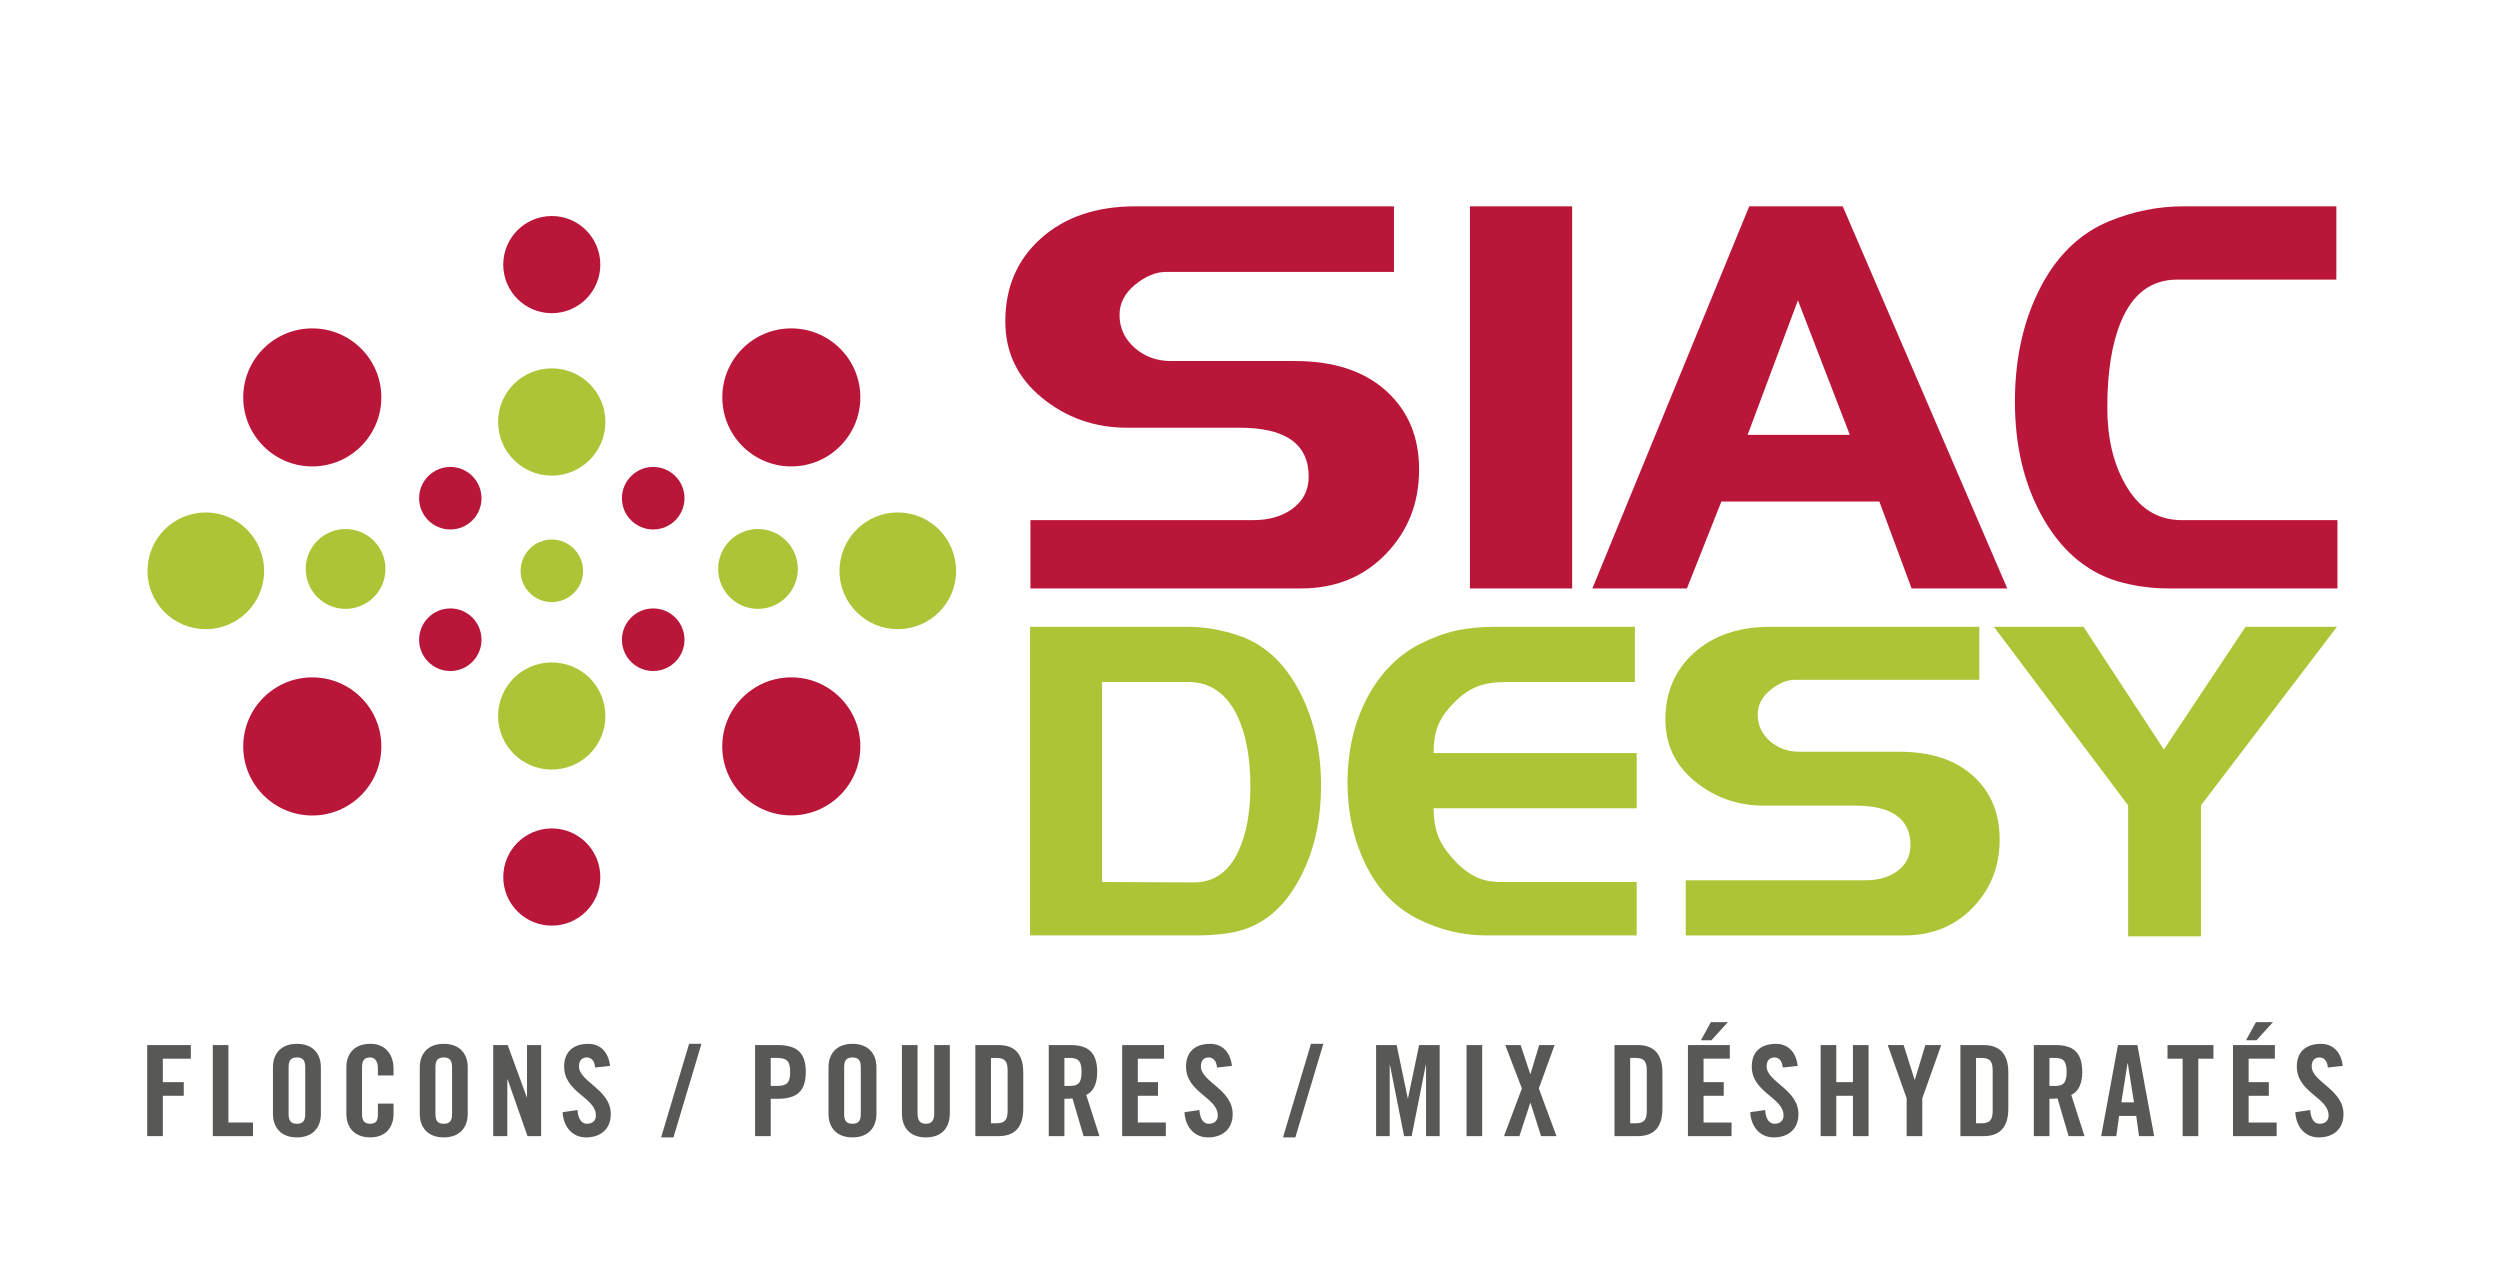 <?xml version="1.0" encoding="utf-8"?>
<!-- Generator: Adobe Illustrator 16.2.1, SVG Export Plug-In . SVG Version: 6.00 Build 0)  -->
<!DOCTYPE svg PUBLIC "-//W3C//DTD SVG 1.1//EN" "http://www.w3.org/Graphics/SVG/1.1/DTD/svg11.dtd">
<svg version="1.1" id="Calque_1" xmlns="http://www.w3.org/2000/svg" xmlns:xlink="http://www.w3.org/1999/xlink" x="0px" y="0px"
	 width="182.089px" height="92.537px" viewBox="0 0 182.089 92.537" enable-background="new 0 0 182.089 92.537"
	 xml:space="preserve">
<g>
	<g>
		<g>
			<g>
				<g>
					<path fill="#ACC435" d="M90.494,46.392c1.801,0.686,3.226,2.087,4.277,4.207c0.965,1.948,1.447,4.153,1.447,6.615
						c0,2.633-0.536,4.924-1.608,6.872c-1.158,2.141-2.755,3.414-4.792,3.821c-0.793,0.149-1.684,0.225-2.669,0.225H75.026V45.653
						h11.448C87.825,45.653,89.165,45.899,90.494,46.392z M91.073,57.294c0-2.079-0.311-3.783-0.933-5.112
						c-0.793-1.673-1.994-2.509-3.602-2.509h-6.271V64.24l6.689,0.032c1.458,0,2.541-0.761,3.248-2.283
						C90.783,60.746,91.073,59.182,91.073,57.294z"/>
					<path fill="#ACC435" d="M119.21,68.132h-10.965c-1.694,0-3.324-0.386-4.889-1.156c-1.693-0.835-2.986-2.161-3.875-3.981
						c-0.89-1.82-1.334-3.821-1.334-6.005c0-2.162,0.428-4.122,1.286-5.877c0.943-1.905,2.251-3.297,3.923-4.175
						c0.922-0.471,1.806-0.803,2.652-0.995c0.848-0.192,1.817-0.289,2.911-0.289h10.161v4.02h-9.39c-0.836,0-1.538,0.11-2.106,0.332
						c-0.568,0.221-1.131,0.615-1.688,1.184c-0.559,0.568-0.944,1.12-1.158,1.657c-0.215,0.536-0.322,1.205-0.322,2.005h14.793v4.02
						h-14.793c0,0.729,0.098,1.367,0.291,1.913c0.193,0.547,0.544,1.11,1.05,1.688c0.506,0.579,1.034,1.019,1.583,1.318
						c0.549,0.301,1.2,0.45,1.953,0.45h9.916V68.132z"/>
					<path fill="#ACC435" d="M145.645,61.138c0,1.968-0.654,3.626-1.962,4.974s-2.969,2.021-4.984,2.021h-15.918v-4.02h13.12
						c0.879,0,1.618-0.205,2.22-0.615c0.686-0.474,1.028-1.121,1.028-1.94c0-1.92-1.351-2.88-4.052-2.88h-6.625
						c-1.908,0-3.58-0.588-5.017-1.764c-1.437-1.177-2.154-2.673-2.154-4.491c0-2.01,0.702-3.641,2.106-4.892
						c1.404-1.252,3.253-1.877,5.547-1.877h15.211v3.858h-13.41c-0.6,0-1.205,0.251-1.816,0.752s-0.916,1.092-0.916,1.773
						c0,0.768,0.294,1.412,0.884,1.934c0.589,0.522,1.302,0.783,2.138,0.783h7.301c2.271,0,4.057,0.583,5.354,1.749
						C144.996,57.668,145.645,59.214,145.645,61.138z"/>
					<path fill="#ACC435" d="M170.213,45.653l-9.905,13.005v9.538h-5.306v-9.538l-9.776-13.005h6.528l5.853,8.939l5.949-8.939
						H170.213z"/>
				</g>
			</g>
			<g>
				<path fill="#ACC435" d="M42.468,41.592c0,1.243-1.022,2.261-2.277,2.261c-1.257,0-2.273-1.018-2.273-2.261
					c0-1.268,1.017-2.297,2.273-2.297C41.446,39.295,42.468,40.324,42.468,41.592z"/>
			</g>
			<g>
				<path fill="#ACC435" d="M44.094,30.728c0,2.161-1.749,3.915-3.904,3.915c-2.163,0-3.91-1.754-3.91-3.915
					c0-2.151,1.747-3.897,3.91-3.897C42.346,26.83,44.094,28.576,44.094,30.728z"/>
			</g>
			<g>
				<path fill="#ACC435" d="M44.094,52.156c0,2.153-1.749,3.896-3.904,3.896c-2.163,0-3.91-1.743-3.91-3.896
					c0-2.171,1.747-3.907,3.91-3.907C42.346,48.249,44.094,49.985,44.094,52.156z"/>
			</g>
			<g>
				<path fill="#ACC435" d="M28.074,41.435c0,1.611-1.298,2.911-2.906,2.911c-1.604,0-2.901-1.3-2.901-2.911
					c0-1.597,1.297-2.902,2.901-2.902C26.776,38.532,28.074,39.838,28.074,41.435z"/>
			</g>
			<g>
				<path fill="#ACC435" d="M58.111,41.435c0,1.611-1.296,2.911-2.902,2.911c-1.606,0-2.902-1.3-2.902-2.911
					c0-1.597,1.295-2.902,2.902-2.902C56.815,38.532,58.111,39.838,58.111,41.435z"/>
			</g>
			<g>
				<path fill="#ACC435" d="M19.235,41.588c0,2.338-1.908,4.236-4.247,4.236c-2.354,0-4.244-1.898-4.244-4.236
					c0-2.358,1.89-4.262,4.244-4.262C17.327,37.326,19.235,39.229,19.235,41.588z"/>
			</g>
			<g>
				<path fill="#ACC435" d="M69.639,41.588c0,2.338-1.899,4.236-4.246,4.236c-2.343,0-4.247-1.898-4.247-4.236
					c0-2.358,1.904-4.262,4.247-4.262C67.739,37.326,69.639,39.229,69.639,41.588z"/>
			</g>
		</g>
	</g>
	<g>
		<g>
			<g>
				<g>
					<path fill="#BA1639" d="M103.361,34.201c0,2.437-0.811,4.488-2.429,6.157c-1.62,1.668-3.677,2.502-6.171,2.502H75.052v-4.977
						h16.245c1.088,0,2.004-0.254,2.747-0.761c0.849-0.588,1.274-1.389,1.274-2.403c0-2.377-1.672-3.565-5.017-3.565H82.1
						c-2.363,0-4.433-0.728-6.211-2.184c-1.778-1.457-2.667-3.31-2.667-5.561c0-2.488,0.869-4.508,2.608-6.057
						c1.738-1.55,4.027-2.324,6.868-2.324h18.832v4.778H84.926c-0.743,0-1.493,0.311-2.25,0.93c-0.756,0.62-1.135,1.353-1.135,2.196
						c0,0.95,0.365,1.748,1.095,2.395c0.729,0.646,1.612,0.969,2.647,0.969h9.038c2.813,0,5.023,0.722,6.629,2.165
						C102.558,29.905,103.361,31.818,103.361,34.201z"/>
					<path fill="#BA1639" d="M114.508,42.86h-7.445V15.029h7.445V42.86z"/>
					<path fill="#BA1639" d="M146.201,42.86h-6.967l-2.35-6.331h-11.507l-2.509,6.331h-6.887l11.426-27.831h6.809L146.201,42.86z
						 M134.734,31.672l-3.782-9.794l-3.663,9.794H134.734z"/>
					<path fill="#BA1639" d="M170.249,42.86h-12.303c-1.248,0-2.481-0.172-3.702-0.517c-2.363-0.716-4.234-2.358-5.614-4.93
						c-1.248-2.333-1.872-5.05-1.872-8.151c0-2.995,0.559-5.645,1.673-7.951c1.221-2.544,2.96-4.28,5.216-5.208
						c1.752-0.716,3.543-1.074,5.375-1.074h11.148v5.336h-11.586c-1.886,0-3.252,1.021-4.102,3.065
						c-0.664,1.593-0.995,3.677-0.995,6.251c0,2.177,0.425,4.021,1.274,5.534c0.98,1.778,2.361,2.668,4.141,2.668h11.347V42.86z"/>
				</g>
			</g>
			<g>
				<g>
					<g>
						<path fill="#BA1639" d="M35.071,36.288c0,1.258-1.012,2.276-2.265,2.276c-1.264,0-2.28-1.019-2.28-2.276
							c0-1.253,1.017-2.278,2.28-2.278C34.059,34.01,35.071,35.035,35.071,36.288z"/>
					</g>
					<path fill="#BA1639" d="M49.856,36.288c0,1.258-1.021,2.276-2.28,2.276c-1.257,0-2.278-1.019-2.278-2.276
						c0-1.253,1.021-2.278,2.278-2.278C48.836,34.01,49.856,35.035,49.856,36.288z"/>
					<path fill="#BA1639" d="M35.071,46.597c0,1.252-1.012,2.277-2.265,2.277c-1.264,0-2.28-1.025-2.28-2.277
						c0-1.259,1.017-2.281,2.28-2.281C34.059,44.315,35.071,45.338,35.071,46.597z"/>
					<path fill="#BA1639" d="M49.856,46.597c0,1.252-1.021,2.277-2.28,2.277c-1.257,0-2.278-1.025-2.278-2.277
						c0-1.259,1.021-2.281,2.278-2.281C48.836,44.315,49.856,45.338,49.856,46.597z"/>
					<g>
						<path fill="#BA1639" d="M62.664,28.94c0,2.78-2.257,5.033-5.031,5.033c-2.775,0-5.023-2.253-5.023-5.033
							c0-2.773,2.248-5.022,5.023-5.022C60.407,23.918,62.664,26.167,62.664,28.94z"/>
					</g>
					<g>
						<path fill="#BA1639" d="M62.664,54.364c0,2.781-2.258,5.026-5.031,5.026c-2.775,0-5.027-2.245-5.027-5.026
							c0-2.775,2.251-5.028,5.027-5.028C60.406,49.336,62.664,51.589,62.664,54.364z"/>
					</g>
					<g>
						<path fill="#BA1639" d="M27.775,54.364c0,2.781-2.253,5.033-5.031,5.033c-2.769,0-5.029-2.252-5.029-5.033
							c0-2.775,2.26-5.028,5.029-5.028C25.522,49.336,27.775,51.589,27.775,54.364z"/>
					</g>
					<g>
						<path fill="#BA1639" d="M27.775,28.94c0,2.78-2.253,5.033-5.031,5.033c-2.769,0-5.029-2.253-5.029-5.033
							c0-2.775,2.26-5.022,5.029-5.022C25.522,23.918,27.775,26.165,27.775,28.94z"/>
					</g>
					<g>
						<path fill="#BA1639" d="M43.724,19.276c0,1.953-1.582,3.535-3.533,3.535c-1.953,0-3.537-1.582-3.537-3.535
							c0-1.959,1.583-3.542,3.537-3.542C42.142,15.734,43.724,17.317,43.724,19.276z"/>
					</g>
					<g>
						<path fill="#BA1639" d="M43.724,63.884c0,1.953-1.582,3.535-3.532,3.535c-1.954,0-3.536-1.582-3.536-3.535
							c0-1.963,1.582-3.545,3.536-3.545C42.142,60.339,43.724,61.921,43.724,63.884z"/>
					</g>
				</g>
			</g>
		</g>
	</g>
	<g>
		<path fill="#585857" d="M10.721,82.751v-6.632h3.178v0.992h-2.04v1.708h1.525v0.992H11.86v2.939H10.721z"/>
		<path fill="#585857" d="M15.499,82.751v-6.632h1.139v5.64h1.791v0.992H15.499z"/>
		<path fill="#585857" d="M19.881,77.727c0-0.938,0.551-1.699,1.745-1.699s1.745,0.762,1.745,1.699v3.417
			c0,0.937-0.551,1.699-1.745,1.699s-1.745-0.763-1.745-1.699V77.727z M21.02,81.116c0,0.496,0.147,0.734,0.606,0.734
			c0.459,0,0.606-0.238,0.606-0.734v-3.362c0-0.496-0.147-0.734-0.606-0.734c-0.459,0-0.606,0.238-0.606,0.734V81.116z"/>
		<path fill="#585857" d="M27.525,78.333v-0.515c0-0.561-0.257-0.799-0.551-0.799c-0.459,0-0.606,0.238-0.606,0.734v3.362
			c0,0.496,0.146,0.734,0.606,0.734c0.414,0,0.551-0.238,0.551-0.67v-0.8h1.139v0.763c0,0.937-0.551,1.699-1.69,1.699
			c-1.194,0-1.745-0.763-1.745-1.699v-3.417c0-0.938,0.551-1.699,1.745-1.699c1.139,0,1.69,0.826,1.69,1.818v0.487H27.525z"/>
		<path fill="#585857" d="M30.576,77.727c0-0.938,0.551-1.699,1.745-1.699c1.194,0,1.746,0.762,1.746,1.699v3.417
			c0,0.937-0.551,1.699-1.746,1.699c-1.194,0-1.745-0.763-1.745-1.699V77.727z M31.715,81.116c0,0.496,0.146,0.734,0.606,0.734
			s0.606-0.238,0.606-0.734v-3.362c0-0.496-0.147-0.734-0.606-0.734s-0.606,0.238-0.606,0.734V81.116z"/>
		<path fill="#585857" d="M35.923,82.751v-6.632h1.056l1.387,3.793h0.019v-3.793h1.028v6.632h-0.992l-1.452-4.143h-0.018v4.143
			H35.923z"/>
		<path fill="#585857" d="M43.347,77.754c-0.046-0.569-0.349-0.734-0.606-0.734c-0.368,0-0.57,0.238-0.57,0.651
			c0,1.13,2.315,1.672,2.315,3.473c0,1.093-0.735,1.699-1.8,1.699c-1.057,0-1.663-0.845-1.708-1.837l1.084-0.156
			c0.046,0.671,0.312,1.001,0.68,1.001c0.395,0,0.661-0.211,0.661-0.606c0-1.313-2.314-1.662-2.314-3.563
			c0-1.057,0.643-1.653,1.764-1.653c0.928,0,1.479,0.67,1.58,1.607L43.347,77.754z"/>
		<path fill="#585857" d="M50.191,76.027h0.9l-2.039,6.815h-0.9L50.191,76.027z"/>
		<path fill="#585857" d="M54.997,82.751v-6.632h1.635c1.406,0,2.058,0.542,2.058,1.956c0,1.415-0.652,1.957-2.058,1.957h-0.496
			v2.719H54.997z M56.136,79.095h0.44c0.744,0,0.974-0.229,0.974-1.02s-0.23-1.02-0.974-1.02h-0.44V79.095z"/>
		<path fill="#585857" d="M60.345,77.727c0-0.938,0.551-1.699,1.745-1.699c1.194,0,1.746,0.762,1.746,1.699v3.417
			c0,0.937-0.551,1.699-1.746,1.699c-1.194,0-1.745-0.763-1.745-1.699V77.727z M61.484,81.116c0,0.496,0.146,0.734,0.606,0.734
			s0.606-0.238,0.606-0.734v-3.362c0-0.496-0.147-0.734-0.606-0.734s-0.606,0.238-0.606,0.734V81.116z"/>
		<path fill="#585857" d="M65.692,76.119h1.139v5.006c0,0.487,0.193,0.726,0.606,0.726c0.414,0,0.606-0.238,0.606-0.726v-5.006
			h1.139v4.96c0,1.139-0.661,1.764-1.745,1.764s-1.745-0.625-1.745-1.764V76.119z"/>
		<path fill="#585857" d="M71.04,76.119h1.69c1.176,0,1.8,0.643,1.8,2.002v2.627c0,1.36-0.625,2.003-1.8,2.003h-1.69V76.119z
			 M72.178,81.814h0.395c0.606,0,0.818-0.23,0.818-0.928v-2.903c0-0.698-0.211-0.928-0.818-0.928h-0.395V81.814z"/>
		<path fill="#585857" d="M77.526,82.751h-1.139v-6.632h1.598c1.277,0,1.929,0.542,1.929,1.956c0,1.065-0.414,1.497-0.799,1.672
			l0.964,3.004h-1.157l-0.808-2.746c-0.147,0.018-0.386,0.027-0.588,0.027V82.751z M77.526,79.095h0.404
			c0.616,0,0.845-0.229,0.845-1.02s-0.229-1.02-0.845-1.02h-0.404V79.095z"/>
		<path fill="#585857" d="M81.734,82.751v-6.632h3.05v0.992h-1.911v1.708h1.47v0.992h-1.47v1.947h2.04v0.992H81.734z"/>
		<path fill="#585857" d="M88.643,77.754c-0.046-0.569-0.349-0.734-0.606-0.734c-0.368,0-0.57,0.238-0.57,0.651
			c0,1.13,2.315,1.672,2.315,3.473c0,1.093-0.735,1.699-1.8,1.699c-1.057,0-1.663-0.845-1.708-1.837l1.084-0.156
			c0.046,0.671,0.312,1.001,0.68,1.001c0.395,0,0.661-0.211,0.661-0.606c0-1.313-2.314-1.662-2.314-3.563
			c0-1.057,0.643-1.653,1.764-1.653c0.928,0,1.479,0.67,1.58,1.607L88.643,77.754z"/>
		<path fill="#585857" d="M95.487,76.027h0.9l-2.039,6.815h-0.9L95.487,76.027z"/>
		<path fill="#585857" d="M104.859,76.119v6.632h-0.992V77.57h-0.02l-1.028,5.181h-0.552l-1.028-5.181h-0.019v5.181h-0.992v-6.632
			h1.498l0.809,3.876h0.018l0.809-3.876H104.859z"/>
		<path fill="#585857" d="M106.816,82.751v-6.632h1.139v6.632H106.816z"/>
		<path fill="#585857" d="M110.849,79.278l-1.212-3.159h1.12l0.698,2.104h0.019l0.634-2.104h1.12l-1.147,3.159l1.286,3.473h-1.121
			l-0.771-2.416h-0.019l-0.79,2.416h-1.121L110.849,79.278z"/>
		<path fill="#585857" d="M117.593,76.119h1.69c1.176,0,1.801,0.643,1.801,2.002v2.627c0,1.36-0.625,2.003-1.801,2.003h-1.69V76.119
			z M118.733,81.814h0.395c0.606,0,0.817-0.23,0.817-0.928v-2.903c0-0.698-0.211-0.928-0.817-0.928h-0.395V81.814z"/>
		<path fill="#585857" d="M122.941,82.751v-6.632h3.05v0.992h-1.911v1.708h1.47v0.992h-1.47v1.947h2.039v0.992H122.941z
			 M124.65,75.77h-0.764l0.727-1.322h1.24L124.65,75.77z"/>
		<path fill="#585857" d="M129.849,77.754c-0.045-0.569-0.349-0.734-0.605-0.734c-0.367,0-0.57,0.238-0.57,0.651
			c0,1.13,2.315,1.672,2.315,3.473c0,1.093-0.735,1.699-1.8,1.699c-1.057,0-1.663-0.845-1.709-1.837l1.084-0.156
			c0.046,0.671,0.312,1.001,0.68,1.001c0.395,0,0.661-0.211,0.661-0.606c0-1.313-2.314-1.662-2.314-3.563
			c0-1.057,0.643-1.653,1.764-1.653c0.928,0,1.479,0.67,1.579,1.607L129.849,77.754z"/>
		<path fill="#585857" d="M132.607,82.751v-6.632h1.139v2.7h1.213v-2.7h1.139v6.632h-1.139v-2.939h-1.213v2.939H132.607z"/>
		<path fill="#585857" d="M140.011,82.751h-1.139v-2.756l-1.378-3.876h1.157l0.799,2.525h0.02l0.762-2.525h1.158l-1.379,3.876
			V82.751z"/>
		<path fill="#585857" d="M142.787,76.119h1.689c1.176,0,1.801,0.643,1.801,2.002v2.627c0,1.36-0.625,2.003-1.801,2.003h-1.689
			V76.119z M143.925,81.814h0.395c0.607,0,0.818-0.23,0.818-0.928v-2.903c0-0.698-0.211-0.928-0.818-0.928h-0.395V81.814z"/>
		<path fill="#585857" d="M149.273,82.751h-1.139v-6.632h1.598c1.277,0,1.93,0.542,1.93,1.956c0,1.065-0.414,1.497-0.8,1.672
			l0.964,3.004h-1.156l-0.809-2.746c-0.147,0.018-0.387,0.027-0.588,0.027V82.751z M149.273,79.095h0.404
			c0.615,0,0.845-0.229,0.845-1.02s-0.229-1.02-0.845-1.02h-0.404V79.095z"/>
		<path fill="#585857" d="M154.142,82.751h-1.102l1.222-6.632h1.415l1.221,6.632h-1.102l-0.202-1.47h-1.249L154.142,82.751z
			 M154.51,80.289h0.919l-0.451-2.848h-0.018L154.51,80.289z"/>
		<path fill="#585857" d="M158.975,77.111h-1.103v-0.992h3.344v0.992h-1.102v5.64h-1.14V77.111z"/>
		<path fill="#585857" d="M162.642,82.751v-6.632h3.049v0.992h-1.91v1.708h1.47v0.992h-1.47v1.947h2.039v0.992H162.642z
			 M164.35,75.77h-0.763l0.727-1.322h1.239L164.35,75.77z"/>
		<path fill="#585857" d="M169.55,77.754c-0.047-0.569-0.35-0.734-0.606-0.734c-0.368,0-0.569,0.238-0.569,0.651
			c0,1.13,2.314,1.672,2.314,3.473c0,1.093-0.734,1.699-1.801,1.699c-1.057,0-1.662-0.845-1.708-1.837l1.084-0.156
			c0.046,0.671,0.312,1.001,0.68,1.001c0.396,0,0.661-0.211,0.661-0.606c0-1.313-2.314-1.662-2.314-3.563
			c0-1.057,0.643-1.653,1.764-1.653c0.928,0,1.479,0.67,1.58,1.607L169.55,77.754z"/>
	</g>
</g>
</svg>
